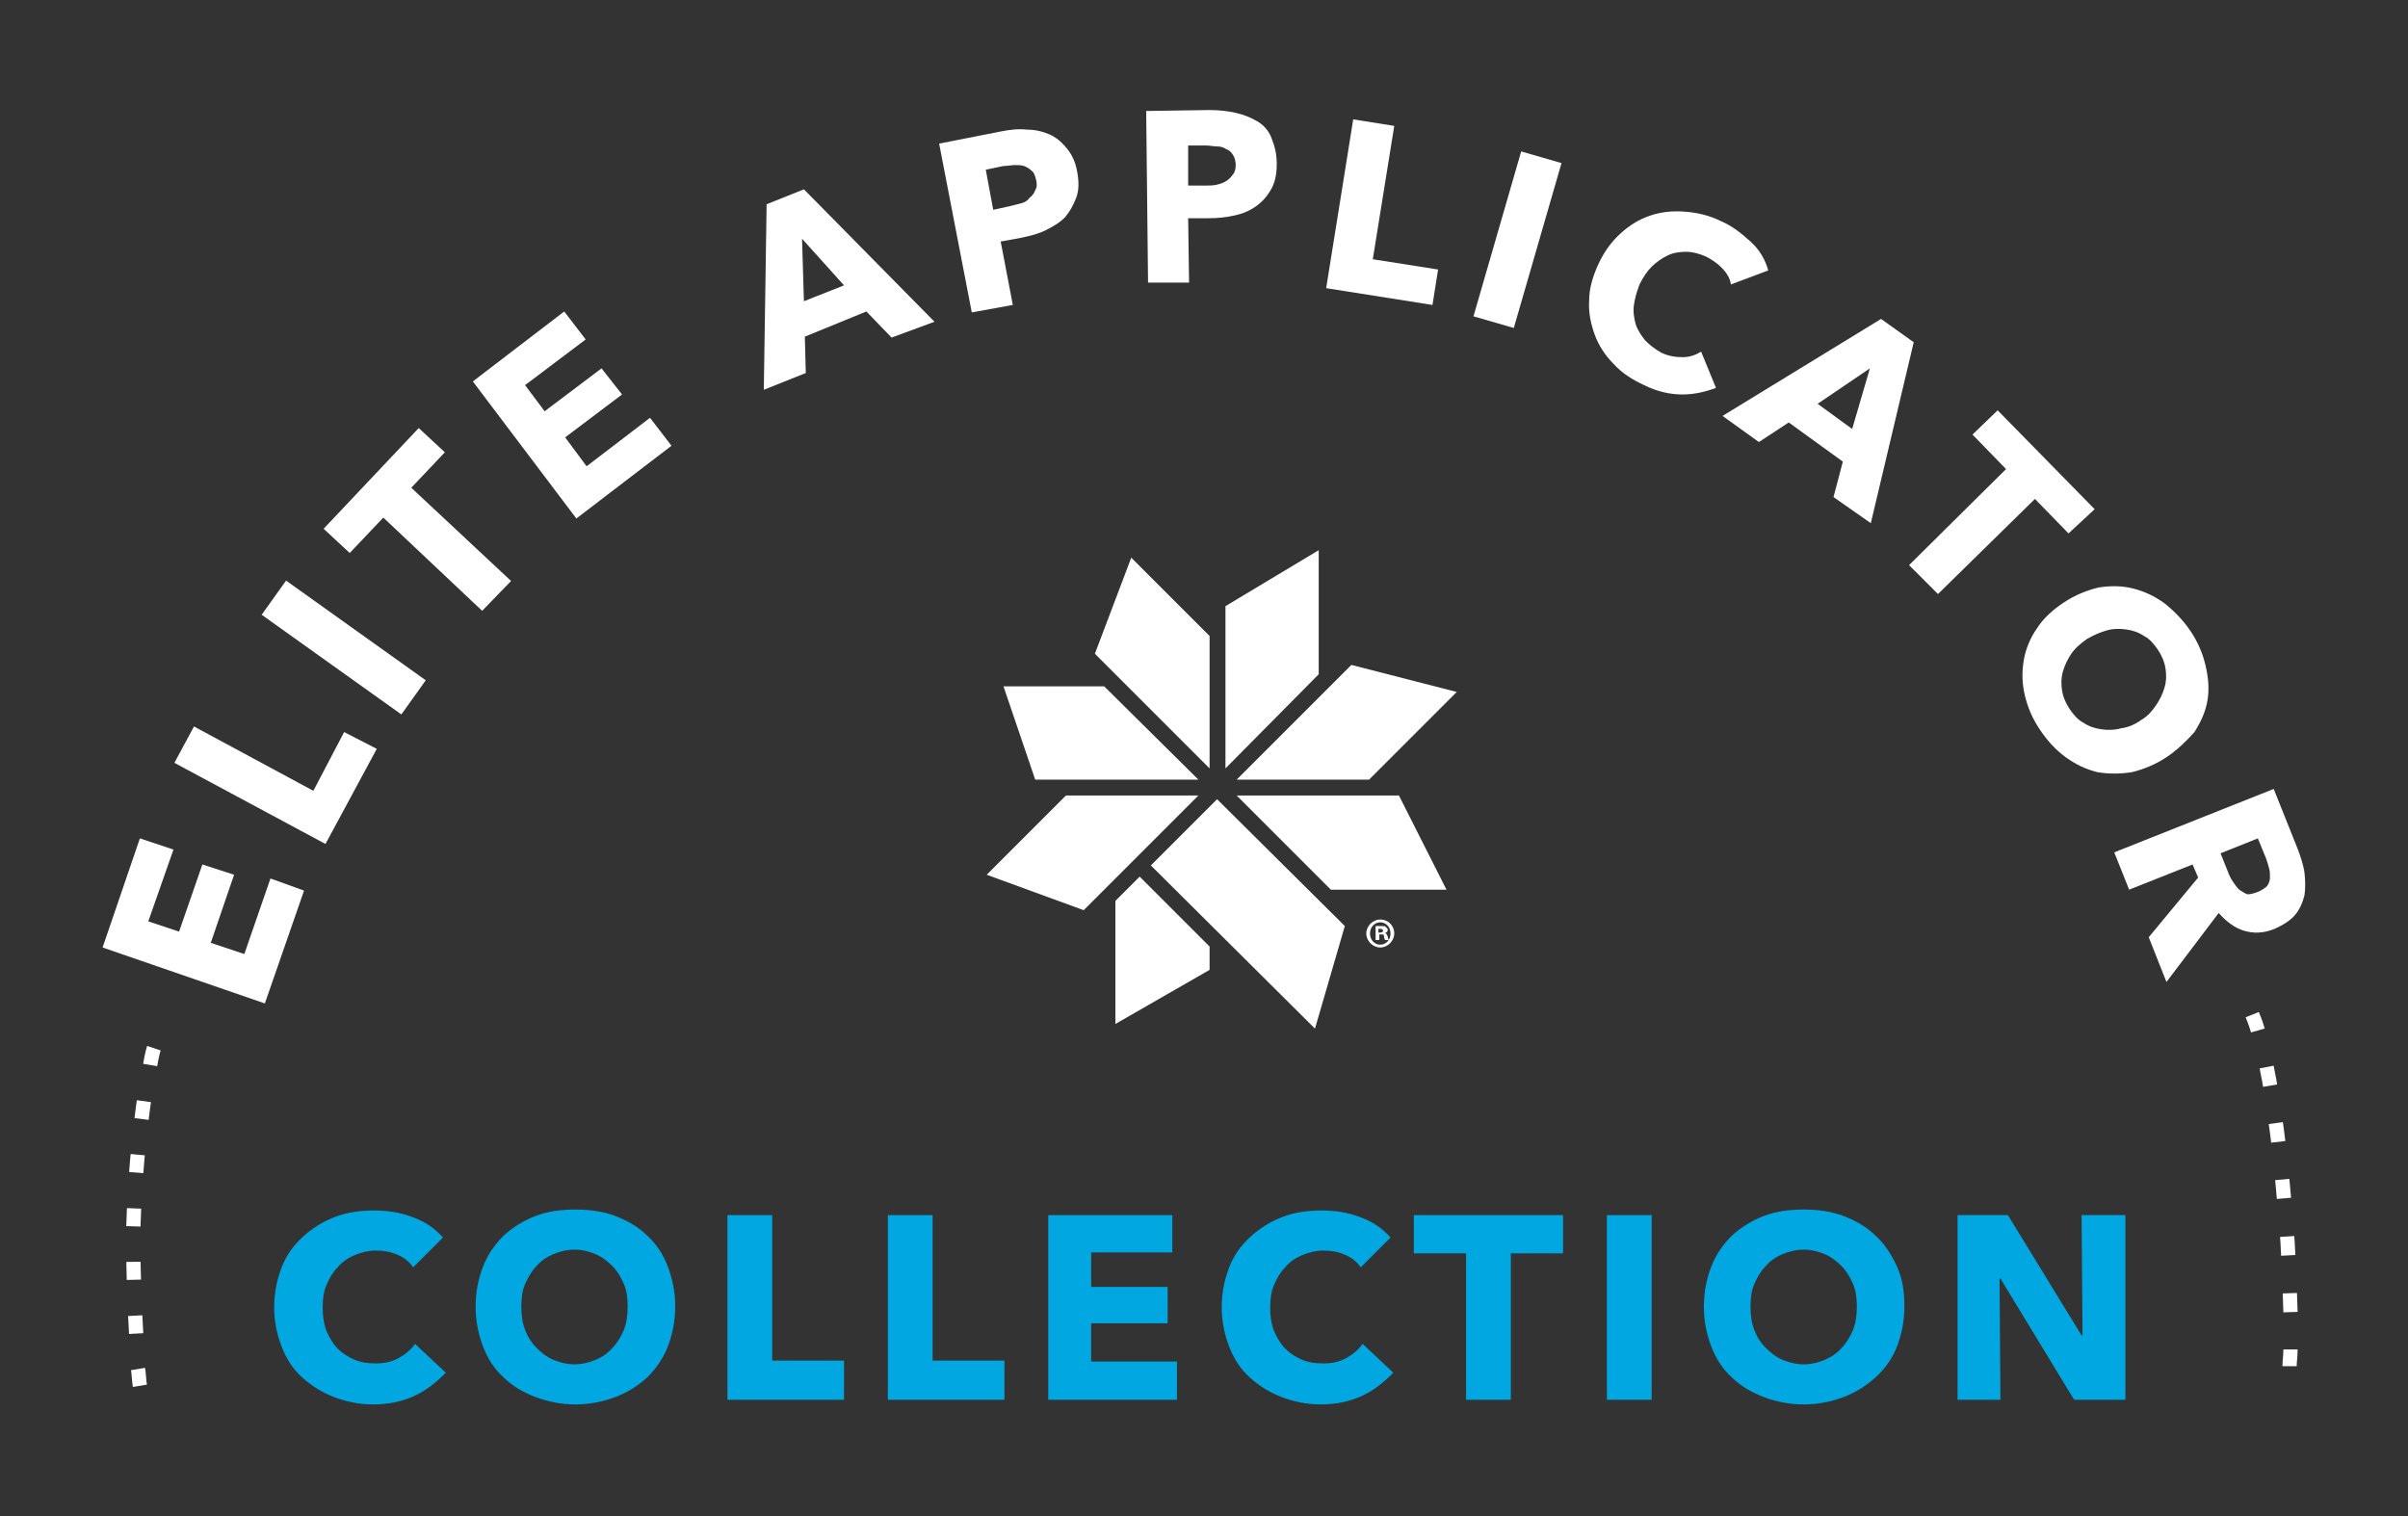 <?xml version="1.0" encoding="utf-8"?>
<!-- Generator: Adobe Illustrator 25.2.0, SVG Export Plug-In . SVG Version: 6.00 Build 0)  -->
<svg version="1.1" id="Layer_1" xmlns="http://www.w3.org/2000/svg" xmlns:xlink="http://www.w3.org/1999/xlink" x="0px" y="0px"
	 viewBox="0 0 258.2 162.6" style="enable-background:new 0 0 258.2 162.6;" xml:space="preserve">
<rect x="0" y="0" width="258.2" height="162.6" fill="#333333" stroke="none"/>
<style type="text/css">
	.st0{fill:#FFFFFF;}
	.st1{fill:#00A7E1;}
	.st2{fill:none;stroke:#FFFFFF;stroke-width:1.528;stroke-miterlimit:10;}
	.st3{fill:none;stroke:#FFFFFF;stroke-width:1.528;stroke-miterlimit:10;stroke-dasharray:2.03,4.059,2.03,4.059;}
	.st4{fill:none;stroke:#FFFFFF;stroke-width:1.528;stroke-miterlimit:10;stroke-dasharray:2.03,4.059,2.03,4.059,2.03,4.059;}
	.st5{fill:none;stroke:#FFFFFF;stroke-width:1.528;stroke-miterlimit:10;stroke-dasharray:1.925,3.849,1.925,3.849;}
	.st6{fill:none;stroke:#FFFFFF;stroke-width:1.528;stroke-miterlimit:10;stroke-dasharray:1.925,3.849,1.925,3.849,1.925,3.849;}
</style>
<g>
	<polygon class="st0" points="11,101.6 28.4,107.6 32.6,95.5 29,94.2 26.2,102.3 22.6,101.1 25.1,93.8 21.7,92.7 19.2,99.9 
		15.9,98.8 18.6,91.1 15,89.9 	"/>
	<polygon class="st0" points="34.9,90.5 18.7,81.8 20.8,77.9 33.6,84.8 36.9,78.5 40.4,80.3 	"/>
	
		<rect x="34.6" y="60.3" transform="matrix(0.581 -0.814 0.814 0.581 -41.128 59.051)" class="st0" width="4.5" height="18.4"/>
	<polygon class="st0" points="44.1,52.3 54.8,62.3 51.7,65.5 41.1,55.5 37.5,59.3 34.7,56.7 44.9,45.9 47.7,48.5 	"/>
	<polygon class="st0" points="61.8,55.6 50.7,40.9 60.5,33.4 62.8,36.4 56.3,41.3 58.4,44.1 64.5,39.5 66.7,42.3 60.6,46.9 62.9,50 
		69.7,44.8 72,47.8 	"/>
	<path class="st0" d="M95.6,36.2l-2.7-2.8l-6.6,2.7l0.1,3.9l-4.5,1.8l0.3-19.9l4-1.6l14,14.2L95.6,36.2z M86,25.6l0.2,6.7l4.3-1.7
		L86,25.6z"/>
	<path class="st0" d="M115.5,18.4c0.2,1.1,0.2,2-0.1,2.8c-0.3,0.8-0.7,1.5-1.2,2.1c-0.6,0.6-1.3,1-2.1,1.4c-0.8,0.4-1.7,0.6-2.6,0.8
		l-2.2,0.4l1.3,6.8l-4.4,0.8l-3.5-18.1l6.6-1.3c1-0.2,1.9-0.3,2.8-0.2c0.9,0,1.7,0.2,2.4,0.5c0.7,0.3,1.3,0.8,1.8,1.4
		C114.9,16.5,115.3,17.3,115.5,18.4L115.5,18.4z M111.1,19.3c-0.1-0.4-0.2-0.8-0.5-1c-0.2-0.2-0.5-0.4-0.8-0.5
		c-0.3-0.1-0.7-0.1-1-0.1s-0.8,0.1-1.2,0.1l-1.9,0.4l0.8,4.3l1.8-0.4c0.4-0.1,0.8-0.2,1.2-0.3c0.4-0.1,0.7-0.3,0.9-0.6
		c0.3-0.2,0.5-0.5,0.6-0.8C111.2,20.1,111.2,19.7,111.1,19.3L111.1,19.3z"/>
	<path class="st0" d="M136.9,17.6c0,1.1-0.2,2-0.6,2.7c-0.4,0.7-0.9,1.3-1.6,1.8c-0.7,0.5-1.4,0.8-2.3,1c-0.9,0.2-1.8,0.3-2.8,0.3
		l-2.2,0l0.1,6.9l-4.4,0l-0.2-18.4l6.8-0.1c1,0,1.9,0.1,2.8,0.3c0.9,0.2,1.6,0.5,2.3,0.9c0.7,0.4,1.2,1,1.5,1.7
		C136.7,15.7,136.9,16.5,136.9,17.6L136.9,17.6z M132.5,17.7c0-0.4-0.1-0.8-0.3-1.1c-0.2-0.3-0.4-0.5-0.7-0.6
		c-0.3-0.2-0.6-0.3-1-0.3c-0.4,0-0.8-0.1-1.2-0.1l-1.9,0l0,4.3l1.9,0c0.4,0,0.8,0,1.2-0.1c0.4-0.1,0.7-0.2,1-0.4
		c0.3-0.2,0.5-0.4,0.7-0.7C132.4,18.5,132.5,18.1,132.5,17.7L132.5,17.7z"/>
	<polygon class="st0" points="142.2,30.9 145.1,12.8 149.5,13.5 147.2,27.8 154.2,28.9 153.6,32.7 	"/>
	
		<rect x="153.5" y="23.6" transform="matrix(0.278 -0.961 0.961 0.278 92.642 174.873)" class="st0" width="18.4" height="4.5"/>
	<path class="st0" d="M180.4,42.3c-1.3,0-2.7-0.3-4.1-1c-1.3-0.6-2.4-1.3-3.3-2.3c-0.9-0.9-1.6-2-2-3.1c-0.4-1.1-0.7-2.4-0.6-3.7
		c0-1.3,0.4-2.6,1-3.9c0.6-1.3,1.4-2.4,2.4-3.3c1-0.9,2-1.5,3.2-1.9c1.2-0.4,2.4-0.5,3.7-0.4c1.3,0.1,2.6,0.4,3.8,1
		c1.2,0.5,2.2,1.3,3.2,2.2c1,0.9,1.6,2,1.9,3.1l-4,1.5c-0.1-0.7-0.5-1.3-1-1.8c-0.5-0.5-1.1-0.9-1.7-1.2c-0.7-0.3-1.4-0.5-2.1-0.5
		c-0.7,0-1.4,0.1-2,0.4c-0.6,0.3-1.2,0.7-1.7,1.2s-0.9,1.1-1.3,1.9c-0.3,0.8-0.5,1.5-0.6,2.2c-0.1,0.7,0,1.4,0.2,2.1
		c0.2,0.6,0.6,1.2,1,1.7c0.5,0.5,1,0.9,1.7,1.3c0.8,0.4,1.6,0.5,2.3,0.5c0.7,0,1.4-0.2,2-0.6l1.6,3.9
		C182.9,42,181.7,42.3,180.4,42.3L180.4,42.3z"/>
	<path class="st0" d="M196.6,53.3l1-3.8l-5.8-4.2l-3.2,2.1l-3.9-2.8l17-10.4l3.5,2.5l-4.6,19.4L196.6,53.3z M200.5,39.5l-5.6,3.8
		l3.7,2.7L200.5,39.5z"/>
	<polygon class="st0" points="218.2,53.5 207.8,63.7 204.7,60.6 215.1,50.3 211.5,46.6 214.2,44 224.6,54.6 221.8,57.2 	"/>
	<path class="st0" d="M232.3,81.2c-1.2,0.8-2.5,1.3-3.7,1.6c-1.3,0.2-2.5,0.2-3.7,0c-1.2-0.3-2.3-0.8-3.4-1.6c-1.1-0.8-2-1.8-2.8-3
		c-0.8-1.2-1.3-2.4-1.6-3.7c-0.3-1.3-0.3-2.5-0.1-3.7c0.2-1.2,0.7-2.4,1.4-3.4c0.7-1.1,1.7-2,2.9-2.8c1.2-0.8,2.5-1.3,3.7-1.6
		c1.3-0.2,2.5-0.2,3.7,0.1c1.2,0.3,2.3,0.8,3.4,1.6c1,0.8,2,1.8,2.8,3c0.8,1.2,1.3,2.4,1.6,3.7c0.3,1.3,0.4,2.5,0.2,3.7
		c-0.2,1.2-0.7,2.3-1.4,3.4C234.5,79.4,233.5,80.4,232.3,81.2L232.3,81.2z M229.6,77.2c0.7-0.4,1.2-1,1.6-1.6
		c0.4-0.6,0.7-1.2,0.9-1.9c0.2-0.7,0.2-1.3,0.1-2c-0.1-0.7-0.4-1.4-0.8-2c-0.4-0.6-0.9-1.2-1.5-1.5c-0.6-0.4-1.2-0.6-1.9-0.7
		c-0.7-0.1-1.4-0.1-2.1,0.1c-0.7,0.2-1.4,0.5-2.1,0.9c-0.7,0.5-1.3,1-1.7,1.6c-0.4,0.6-0.7,1.2-0.9,1.9c-0.2,0.7-0.2,1.3-0.1,2
		c0.1,0.7,0.4,1.4,0.8,2c0.4,0.6,0.9,1.2,1.5,1.5c0.6,0.4,1.2,0.6,1.9,0.7c0.7,0.1,1.4,0.1,2.1-0.1C228.2,78,228.9,77.7,229.6,77.2
		L229.6,77.2z"/>
	<path class="st0" d="M230.4,100.5l5.3-6.4l-0.6-1.4l-6.8,2.7l-1.6-4l17.1-6.8l2.6,6.5c0.3,0.8,0.6,1.7,0.7,2.5
		c0.1,0.8,0.1,1.7,0,2.4c-0.2,0.8-0.5,1.5-1,2.1c-0.5,0.6-1.3,1.1-2.2,1.5c-1.2,0.5-2.3,0.5-3.3,0.2c-1-0.3-1.9-1-2.7-1.9l-5.6,7.4
		L230.4,100.5z M242.2,95.6c0.4-0.2,0.7-0.4,0.9-0.6c0.2-0.3,0.3-0.6,0.3-0.9c0-0.3,0-0.7-0.1-1c-0.1-0.4-0.2-0.7-0.3-1l-0.9-2.2
		l-4,1.6l0.8,2c0.1,0.3,0.3,0.7,0.5,1c0.2,0.3,0.4,0.6,0.7,0.9c0.3,0.2,0.6,0.4,0.9,0.5C241.3,95.9,241.7,95.8,242.2,95.6
		L242.2,95.6z"/>
	<path class="st0" d="M149.5,100.1c0,0.8-0.7,1.5-1.5,1.5c-0.8,0-1.5-0.7-1.5-1.5c0-0.8,0.7-1.5,1.5-1.5
		C148.8,98.6,149.5,99.2,149.5,100.1L149.5,100.1z M146.9,100.1c0,0.7,0.5,1.2,1.1,1.2c0.6,0,1.1-0.5,1.1-1.2c0-0.7-0.5-1.2-1.1-1.2
		C147.4,98.9,146.9,99.4,146.9,100.1L146.9,100.1z M147.8,100.8h-0.3v-1.5c0.1,0,0.3,0,0.6,0c0.3,0,0.4,0,0.5,0.1
		c0.1,0.1,0.2,0.2,0.2,0.3c0,0.2-0.1,0.3-0.3,0.3v0c0.1,0,0.2,0.2,0.3,0.4c0,0.2,0.1,0.3,0.1,0.4h-0.4c0-0.1-0.1-0.2-0.1-0.4
		c0-0.2-0.1-0.2-0.3-0.2h-0.2V100.8z M147.8,100h0.2c0.2,0,0.3-0.1,0.3-0.2c0-0.1-0.1-0.2-0.3-0.2c-0.1,0-0.2,0-0.2,0V100z"/>
	<polygon class="st0" points="119.6,109.8 119.6,96.6 122.2,94 129.7,101.5 129.7,104 	"/>
	<polygon class="st0" points="114.3,85.3 105.8,93.8 116.2,97.6 128.5,85.3 	"/>
	<polygon class="st0" points="118.4,73.6 107.6,73.6 111,83.6 128.5,83.6 	"/>
	<polygon class="st0" points="129.7,68.2 121.3,59.8 117.4,70.1 129.7,82.4 	"/>
	<polygon class="st0" points="155.1,95.4 142.7,95.4 132.6,85.3 150,85.3 	"/>
	<polygon class="st0" points="144.9,71.3 156.2,74.2 146.8,83.6 132.6,83.6 	"/>
	<polygon class="st0" points="131.4,65 141.4,59 141.4,72.3 131.4,82.4 	"/>
	<polygon class="st0" points="144.2,99.3 141,110.3 123.4,92.8 130.5,85.7 	"/>
	<path class="st1" d="M44.4,149.7c-1.3,0.6-2.8,0.9-4.4,0.9c-1.5,0-2.9-0.3-4.2-0.8c-1.3-0.5-2.4-1.2-3.4-2.1c-1-0.9-1.7-2-2.2-3.3
		c-0.5-1.3-0.8-2.7-0.8-4.2c0-1.6,0.3-3,0.8-4.3c0.5-1.3,1.3-2.4,2.3-3.3c1-0.9,2.1-1.6,3.4-2.1c1.3-0.5,2.7-0.7,4.2-0.7
		c1.4,0,2.8,0.2,4.1,0.7c1.4,0.5,2.4,1.2,3.3,2.2l-3.2,3.2c-0.4-0.6-1-1.1-1.8-1.4c-0.7-0.3-1.5-0.4-2.2-0.4c-0.8,0-1.6,0.2-2.3,0.5
		s-1.3,0.7-1.8,1.3c-0.5,0.5-0.9,1.2-1.2,1.9c-0.3,0.7-0.4,1.5-0.4,2.4c0,0.9,0.1,1.7,0.4,2.5c0.3,0.7,0.7,1.4,1.2,1.9
		c0.5,0.5,1.1,0.9,1.8,1.2c0.7,0.3,1.4,0.4,2.3,0.4c1,0,1.8-0.2,2.5-0.6c0.7-0.4,1.3-0.9,1.7-1.5l3.3,3.1
		C46.7,148.3,45.7,149.1,44.4,149.7L44.4,149.7z"/>
	<path class="st1" d="M72.4,140.1c0,1.6-0.3,3-0.8,4.3c-0.5,1.3-1.3,2.4-2.2,3.3c-1,0.9-2.1,1.6-3.4,2.1c-1.3,0.5-2.8,0.8-4.3,0.8
		c-1.5,0-3-0.3-4.3-0.8c-1.3-0.5-2.5-1.2-3.4-2.1c-1-0.9-1.7-2-2.2-3.3c-0.5-1.3-0.8-2.7-0.8-4.3c0-1.6,0.3-3,0.8-4.3
		c0.5-1.3,1.3-2.4,2.2-3.3c1-0.9,2.1-1.6,3.4-2.1c1.3-0.5,2.7-0.7,4.3-0.7c1.5,0,3,0.2,4.3,0.7c1.3,0.5,2.5,1.2,3.4,2.1
		c1,0.9,1.7,2,2.2,3.3C72.1,137.1,72.4,138.5,72.4,140.1L72.4,140.1z M67.3,140.1c0-0.9-0.1-1.7-0.4-2.4c-0.3-0.7-0.7-1.4-1.2-1.9
		c-0.5-0.5-1.1-1-1.8-1.3c-0.7-0.3-1.5-0.5-2.3-0.5c-0.8,0-1.6,0.2-2.3,0.5c-0.7,0.3-1.3,0.7-1.8,1.3c-0.5,0.5-0.9,1.2-1.2,1.9
		c-0.3,0.7-0.4,1.5-0.4,2.4c0,0.9,0.1,1.7,0.4,2.5c0.3,0.8,0.7,1.4,1.2,1.9c0.5,0.5,1.1,1,1.8,1.3c0.7,0.3,1.5,0.5,2.3,0.5
		c0.8,0,1.6-0.2,2.3-0.5c0.7-0.3,1.3-0.7,1.8-1.3c0.5-0.5,0.9-1.2,1.2-1.9C67.2,141.8,67.3,141,67.3,140.1L67.3,140.1z"/>
	<polygon class="st1" points="78,150.1 78,130.3 82.8,130.3 82.8,145.9 90.5,145.9 90.5,150.1 	"/>
	<polygon class="st1" points="95.2,150.1 95.2,130.3 100,130.3 100,145.9 107.7,145.9 107.7,150.1 	"/>
	<polygon class="st1" points="112.4,150.1 112.4,130.3 125.7,130.3 125.7,134.3 117,134.3 117,138 125.2,138 125.2,141.9 117,141.9 
		117,146 126.2,146 126.2,150.1 	"/>
	<path class="st1" d="M146,149.7c-1.3,0.6-2.8,0.9-4.4,0.9c-1.5,0-2.9-0.3-4.2-0.8c-1.3-0.5-2.4-1.2-3.4-2.1c-1-0.9-1.7-2-2.2-3.3
		c-0.5-1.3-0.8-2.7-0.8-4.2c0-1.6,0.3-3,0.8-4.3c0.5-1.3,1.3-2.4,2.3-3.3c1-0.9,2.1-1.6,3.4-2.1c1.3-0.5,2.7-0.7,4.2-0.7
		c1.4,0,2.8,0.2,4.1,0.7c1.4,0.5,2.4,1.2,3.3,2.2l-3.2,3.2c-0.4-0.6-1-1.1-1.8-1.4c-0.7-0.3-1.5-0.4-2.2-0.4c-0.8,0-1.6,0.2-2.3,0.5
		c-0.7,0.3-1.3,0.7-1.8,1.3c-0.5,0.5-0.9,1.2-1.2,1.9c-0.3,0.7-0.4,1.5-0.4,2.4c0,0.9,0.1,1.7,0.4,2.5c0.3,0.7,0.7,1.4,1.2,1.9
		c0.5,0.5,1.1,0.9,1.8,1.2c0.7,0.3,1.4,0.4,2.3,0.4c1,0,1.8-0.2,2.5-0.6c0.7-0.4,1.3-0.9,1.7-1.5l3.3,3.1
		C148.3,148.3,147.3,149.1,146,149.7L146,149.7z"/>
	<polygon class="st1" points="162,134.4 162,150.1 157.2,150.1 157.2,134.4 151.6,134.4 151.6,130.3 167.6,130.3 167.6,134.4 	"/>
	<rect x="172.3" y="130.3" class="st1" width="4.8" height="19.8"/>
	<path class="st1" d="M204.2,140.1c0,1.6-0.3,3-0.8,4.3c-0.5,1.3-1.3,2.4-2.3,3.3c-1,0.9-2.1,1.6-3.4,2.1c-1.3,0.5-2.8,0.8-4.3,0.8
		c-1.5,0-3-0.3-4.3-0.8c-1.3-0.5-2.5-1.2-3.4-2.1c-1-0.9-1.7-2-2.2-3.3c-0.5-1.3-0.8-2.7-0.8-4.3c0-1.6,0.3-3,0.8-4.3
		c0.5-1.3,1.3-2.4,2.2-3.3c1-0.9,2.1-1.6,3.4-2.1c1.3-0.5,2.7-0.7,4.3-0.7c1.5,0,3,0.2,4.3,0.7c1.3,0.5,2.5,1.2,3.4,2.1
		c1,0.9,1.7,2,2.3,3.3C204,137.1,204.2,138.5,204.2,140.1L204.2,140.1z M199.1,140.1c0-0.9-0.1-1.7-0.4-2.4
		c-0.3-0.7-0.7-1.4-1.2-1.9c-0.5-0.5-1.1-1-1.8-1.3c-0.7-0.3-1.5-0.5-2.3-0.5c-0.8,0-1.6,0.2-2.3,0.5c-0.7,0.3-1.3,0.7-1.8,1.3
		c-0.5,0.5-0.9,1.2-1.2,1.9c-0.3,0.7-0.4,1.5-0.4,2.4c0,0.9,0.1,1.7,0.4,2.5c0.3,0.8,0.7,1.4,1.2,1.9c0.5,0.5,1.1,1,1.8,1.3
		c0.7,0.3,1.5,0.5,2.3,0.5c0.8,0,1.6-0.2,2.3-0.5c0.7-0.3,1.3-0.7,1.8-1.3c0.5-0.5,0.9-1.2,1.2-1.9C199,141.8,199.1,141,199.1,140.1
		L199.1,140.1z"/>
	<polygon class="st1" points="222.4,150.1 214.5,137.1 214.4,137.1 214.5,150.1 209.9,150.1 209.9,130.3 215.3,130.3 223.2,143.2 
		223.3,143.2 223.2,130.3 227.9,130.3 227.9,150.1 	"/>
	<path class="st2" d="M245.5,146.5c0-0.5,0.1-1.1,0.1-1.8"/>
	<path class="st3" d="M245.6,140.7c-0.1-3-0.2-6.5-0.5-10.1"/>
	<path class="st4" d="M244.9,128.5c-0.5-6-1.3-12-2.3-16.1"/>
	<path class="st2" d="M242.1,110.5c-0.2-0.7-0.4-1.2-0.6-1.7"/>
	<path class="st2" d="M15,148.6c-0.1-0.6-0.1-1.2-0.2-1.8"/>
	<path class="st5" d="M14.6,143c-0.2-3.4-0.3-6.6-0.3-9.6"/>
	<path class="st6" d="M14.3,131.5c0.2-6.7,0.9-12,1.4-15.3"/>
	<path class="st2" d="M16.1,114.2c0.2-1.2,0.4-1.8,0.4-1.8"/>
</g>
</svg>
